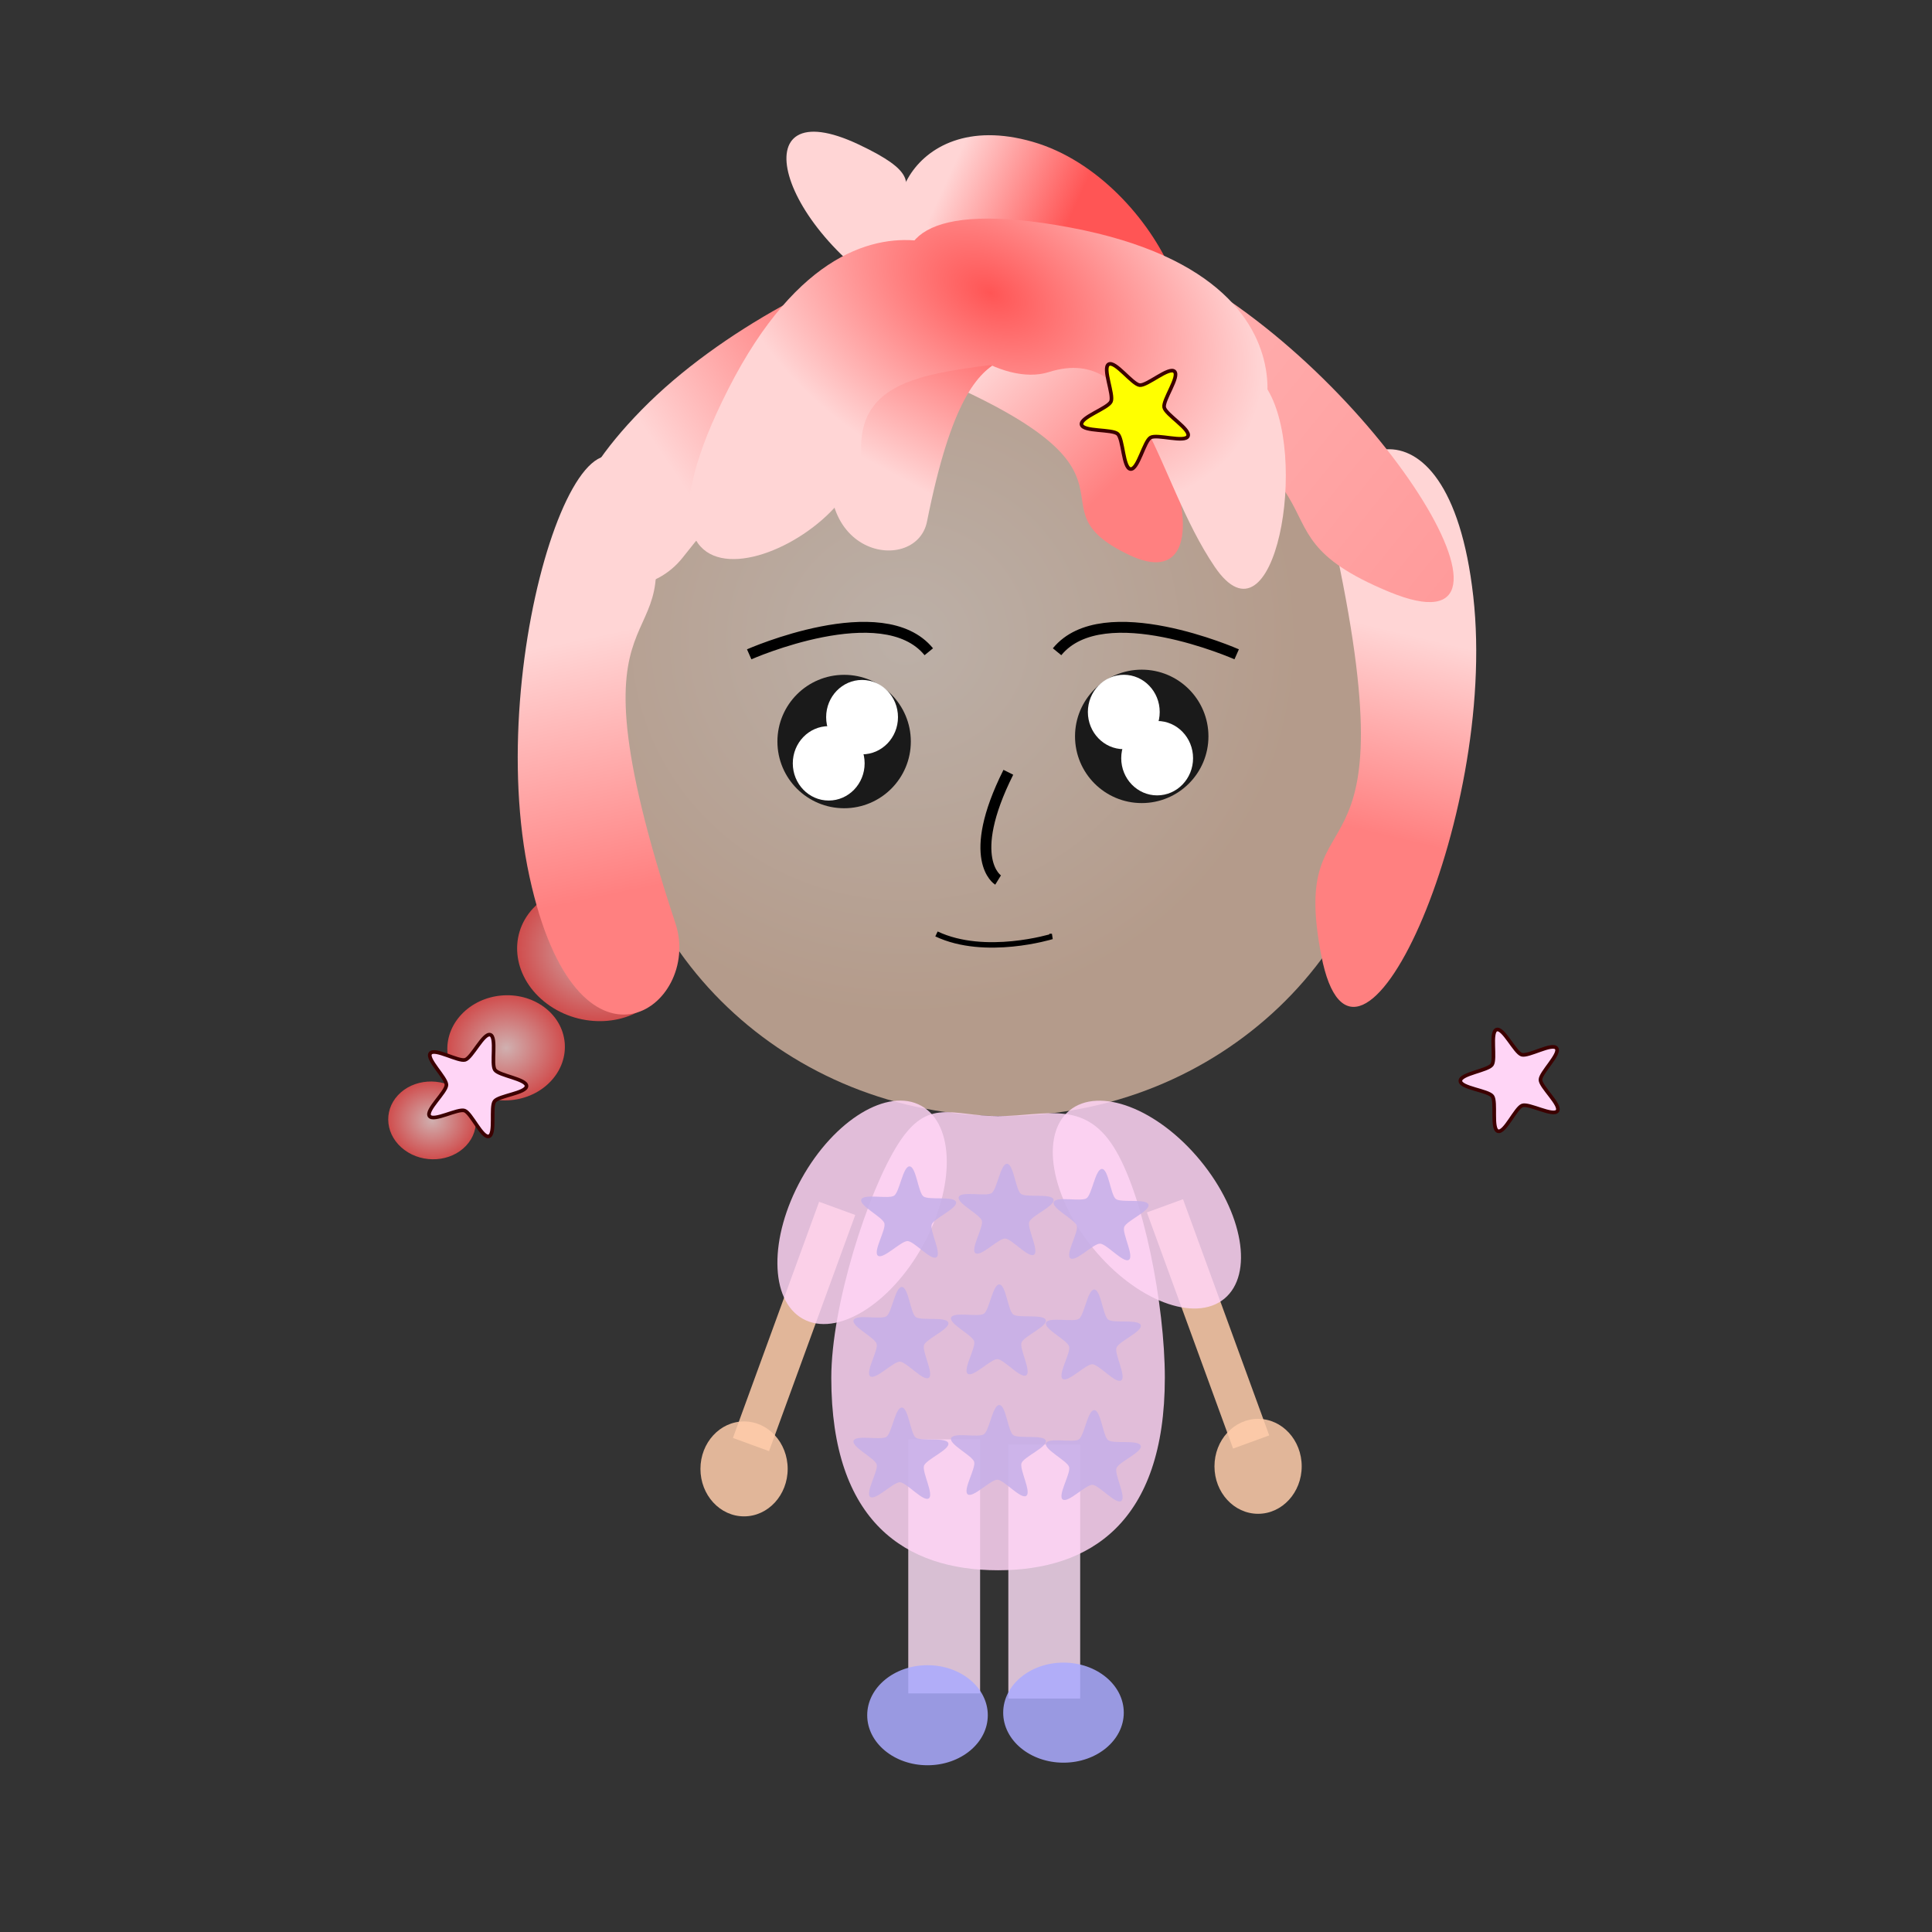 <svg xmlns="http://www.w3.org/2000/svg" xmlns:xlink="http://www.w3.org/1999/xlink" viewBox="0 0 531.5 531.5"><rect x="0" y="0" width="531.5" height="531.5" fill="#333333" stroke="none"/><defs><linearGradient id="g" x1="-88.009" gradientUnits="userSpaceOnUse" y1="197.74" gradientTransform="matrix(-.514 .677 -.587 -.279 333.21 791.82)" x2="-73.804" y2="121.38"><stop stop-color="#ffd5d5" offset="0"/><stop stop-color="#ff8080" offset="1"/></linearGradient><linearGradient id="a"><stop stop-color="#ffd5d5" offset="0"/><stop stop-color="#f55" offset="1"/></linearGradient><linearGradient id="k" x1="-101.7" xlink:href="#a" gradientUnits="userSpaceOnUse" y1="191.74" gradientTransform="matrix(.748 .641 -.647 .774 306.05 532.12)" x2="-80.877" y2="114.34"/><linearGradient id="j" x1="-67.211" gradientUnits="userSpaceOnUse" y1="406.84" gradientTransform="matrix(-.388 .905 -.932 -.386 377.13 738.93)" x2="55.441" y2="-36.465"><stop stop-color="#ffd5d5" offset="0"/><stop stop-color="#ff8080" offset="1"/></linearGradient><linearGradient id="e" x1="-93.687" xlink:href="#a" gradientUnits="userSpaceOnUse" y1="213.38" gradientTransform="matrix(-.446 .849 -.613 -.098 336.02 728.34)" x2="-98.649" y2="154.89"/><linearGradient id="i" x1="-97.149" gradientUnits="userSpaceOnUse" y1="177.6" gradientTransform="matrix(-.969 .175 -.191 -.991 323.72 945.08)" x2="-75.306" y2="126.72"><stop stop-color="#ffd5d5" offset="0"/><stop stop-color="#ff8080" offset="1"/></linearGradient><linearGradient id="h" x1="-88.009" xlink:href="#a" gradientUnits="userSpaceOnUse" y1="197.74" gradientTransform="matrix(.77 .36 -.149 .632 338.35 615.47)" x2="-80.877" y2="114.34"/><linearGradient id="m" x1="-88.009" gradientUnits="userSpaceOnUse" y1="197.74" gradientTransform="matrix(.946 -.273 .291 .966 190.56 606.91)" x2="-82.743" y2="127.69"><stop stop-color="#ff8080" offset="0"/><stop stop-color="#ffd5d5" offset="1"/></linearGradient><radialGradient id="b" xlink:href="#a" gradientUnits="userSpaceOnUse" cy="132.34" cx="-84.701" gradientTransform="matrix(1 0 0 .926 0 9.731)" r="23.998"/><radialGradient id="f" gradientUnits="userSpaceOnUse" cy="221.65" cx="248.45" gradientTransform="matrix(1 0 0 .954 0 11.605)" r="107.29"><stop stop-color="#f4e3d7" offset="0"/><stop stop-color="#e9c6af" offset="1"/></radialGradient><radialGradient id="d" xlink:href="#a" gradientUnits="userSpaceOnUse" cy="248.45" cx="-67.055" gradientTransform="matrix(1 0 0 1.158 0 -39.23)" r="13.411"/><radialGradient id="c" xlink:href="#a" gradientUnits="userSpaceOnUse" cy="189.52" cx="-76.936" gradientTransform="matrix(1 0 0 1.02 0 -3.79)" r="17.646"/><radialGradient id="l" gradientUnits="userSpaceOnUse" cy="538.3" cx="-36.941" gradientTransform="matrix(.862 .466 -.303 .561 153.28 279.22)" r="82.076"><stop stop-color="#f55" offset="0"/><stop stop-color="#ffd5d5" offset="1"/></radialGradient></defs><path fill="#fff" d="M-35.998 295.75c0 14.034-9.48 25.41-21.175 25.41s-21.175-11.377-21.175-25.41c0-14.034 9.48-25.41 21.175-25.41s21.175 11.377 21.175 25.41z"/><path opacity=".77" transform="matrix(.699 .518 -.581 .623 299.528 223.739)" fill="url(#b)" d="M-60.702 132.34c0 12.279-10.744 22.234-23.998 22.234s-23.998-9.954-23.998-22.234c0-12.279 10.744-22.234 23.998-22.234s23.998 9.954 23.998 22.234z"/><path opacity=".77" transform="matrix(.699 .518 -.581 .623 303.12 210.045)" fill="url(#c)" d="M-59.29 189.52c0 9.94-7.9 17.999-17.646 17.999s-17.646-8.058-17.646-17.999c0-9.94 7.9-17.999 17.646-17.999s17.646 8.058 17.646 17.999z"/><path opacity=".77" transform="matrix(.699 .518 -.489 .524 287.229 212.773)" fill="url(#d)" d="M-53.644 248.45c0 8.576-6.004 15.528-13.411 15.528s-13.411-6.952-13.411-15.528 6.004-15.528 13.411-15.528 13.411 6.952 13.411 15.528z"/><path fill="url(#e)" d="M242.1 641.89c-15.004-1.788-5.436-37.884 30.013-27.673s57.332 65.01 27.471 60.237c-29.861-4.772 7.424-24.829-57.484-32.564z" transform="translate(12 -575.203)"/><path fill="#ffd5d5" d="M292.4 82.037c16.551 7.4-4.434 22.892-41.86 2.16S203.59 24.344 236.19 39.73c32.601 15.386-15.392 10.296 56.21 42.308z"/><g><path opacity=".77" transform="matrix(.664 -.492 .554 .59 366.023 143.318)" fill="url(#b)" d="M-60.702 132.34c0 12.279-10.744 22.234-23.998 22.234s-23.998-9.954-23.998-22.234c0-12.279 10.744-22.234 23.998-22.234s23.998 9.954 23.998 22.234z"/><path opacity=".77" transform="matrix(.664 -.492 .554 .59 352.266 137.976)" fill="url(#c)" d="M-59.29 189.52c0 9.94-7.9 17.999-17.646 17.999s-17.646-8.058-17.646-17.999c0-9.94 7.9-17.999 17.646-17.999s17.646 8.058 17.646 17.999z"/><path opacity=".77" transform="matrix(.664 -.492 .466 .496 352.39 151.656)" fill="url(#d)" d="M-53.644 248.45c0 8.576-6.004 15.528-13.411 15.528s-13.411-6.952-13.411-15.528 6.004-15.528 13.411-15.528 13.411 6.952 13.411 15.528z"/></g><g><path opacity=".709" d="M382.56 251.98c0 56.524-48.034 102.35-107.29 102.35-59.253 0-107.29-45.822-107.29-102.35 0-56.524 48.034-102.35 107.29-102.35 59.253 0 107.29 45.822 107.29 102.35z" transform="translate(.707 -47.284)" fill="url(#f)"/><path fill="url(#g)" d="M250.08 680.77c-14.416-6.245-1.7-37.868 31.792-17.389s49.582 79.493 21.007 65.904c-28.576-13.59 9.565-21.498-52.799-48.515z" transform="translate(7.765 -576.614)"/><path fill="url(#h)" d="M247.26 720.08c-3.075 15.407-36.664 9.625-23.685-27.425s67.291-65.188 60.014-34.393c-7.278 30.794-23.028-4.831-36.329 61.819z" transform="translate(7.765 -576.614)"/><path fill="url(#i)" d="M358.89 723.78c-5.226-23.651 31.699-44.809 38.647 16.895 6.947 61.704-32.514 147-41.821 98.744-9.307-48.251 25.784-13.324 3.175-115.64z" transform="translate(7.765 -576.614)"/><path fill="url(#j)" d="M211.85 587.64c-22.616-8.671-19.925-51.144 35.394-22.94s104.75 108.13 59.355 89.311c-45.393-18.822 3.089-28.858-94.749-66.371z" transform="translate(75.525 -491.208)"/><path fill="url(#k)" d="M112.27 644.62c-15.035 18.99-54.762 3.727-11.312-40.633s134.5-67.639 102.97-29.947-26.616-11.573-91.657 70.58z" transform="translate(75.525 -491.208)"/><g transform="translate(314.095 -483.443)" fill="url(#l)"><path d="M-56.654 551.12c21.048-6.76 71.723 18.361 43.658 27.375-28.064 9.014-64.78 1.706-64.2 28.716.58 27.01-74.743 58.234-36.461-16.905s85.865-19.627 57.002-39.186z"/><path d="M34.062 589.75c12.404 18.3 2.538 73.992-14.001 49.592-16.539-24.4-19.844-61.69-45.602-53.541-25.758 8.148-76.894-55.363 5.976-39.743 82.87 15.621 42.97 76.888 53.627 43.691z"/></g><path fill="url(#m)" d="M178.05 830.63c7.602 22.998-26.984 47.798-40.163-12.882-13.179-60.679 17.415-149.54 31.575-102.48 14.16 47.057-24.297 15.875 8.588 115.36z" transform="translate(7.765 -576.614)"/></g><path stroke="#000" stroke-width="3" fill="none" d="M290.806 179.298c12.705-15.528 49.409.706 49.409.706M255.516 179.298c-12.705-15.528-49.41.706-49.41.706"/><g><path fill="#1a1a1a" d="M213.869 203.998c0 10.135 8.216 18.352 18.352 18.352 10.135 0 18.352-8.216 18.352-18.352 0-10.135-8.217-18.352-18.352-18.352s-18.352 8.217-18.352 18.352z"/><path fill="#fff" d="M218.1 209.998c0 5.653 4.424 10.235 9.882 10.235s9.881-4.582 9.881-10.235c0-5.652-4.424-10.235-9.881-10.235s-9.882 4.582-9.882 10.235z"/><path fill="#fff" d="M227.276 197.288c0 5.653 4.424 10.235 9.882 10.235s9.881-4.582 9.881-10.235c0-5.652-4.424-10.235-9.881-10.235s-9.882 4.582-9.882 10.235z"/></g><g><path fill="#1a1a1a" d="M332.447 202.578c0 10.135-8.216 18.352-18.352 18.352-10.135 0-18.352-8.216-18.352-18.352 0-10.135 8.216-18.352 18.352-18.352 10.135 0 18.352 8.217 18.352 18.352z"/><path fill="#fff" d="M328.216 208.578c0 5.653-4.424 10.235-9.882 10.235s-9.882-4.582-9.882-10.235c0-5.652 4.425-10.235 9.882-10.235s9.882 4.582 9.882 10.235z"/><path fill="#fff" d="M319.04 195.868c0 5.653-4.424 10.235-9.882 10.235s-9.882-4.582-9.882-10.235c0-5.652 4.425-10.235 9.882-10.235s9.882 4.582 9.882 10.235z"/></g><g stroke="#000" fill="none"><path stroke-width="3" d="M277.398 212.458c-12 23.998-2.824 29.645-2.824 29.645"/><path stroke-width="1.5" d="M257.628 256.928c13.41 6.353 31.763.706 31.763.706h-.706"/></g><path stroke-linejoin="round" d="M326.807 119.998c-.844 1.875-8.489-.655-10.273.366-1.785 1.021-3.479 8.893-5.523 8.67-2.044-.223-2-8.275-3.522-9.657s-9.534-.56-9.953-2.573c-.42-2.013 7.252-4.46 8.096-6.335s-2.413-9.24-.628-10.26c1.784-1.022 6.482 5.519 8.526 5.742 2.044.223 8.042-5.15 9.564-3.769 1.523 1.382-3.246 7.871-2.826 9.884.42 2.013 7.383 6.057 6.54 7.932z" stroke="#3c0000" fill="#ff0"/><path stroke-linejoin="round" d="M118.158 307.043c1.125 1.594 7.788-2.145 9.635-1.517 1.846.628 4.848 7.654 6.712 7.076 1.863-.577.366-8.07 1.534-9.632 1.168-1.562 8.778-2.246 8.804-4.196s-7.561-2.842-8.686-4.436.576-9.042-1.27-9.67c-1.848-.629-5.04 6.313-6.904 6.89-1.863.578-8.421-3.342-9.59-1.78s4.448 6.744 4.421 8.695c-.027 1.95-5.781 6.976-4.656 8.57zM428.44 305.633c-1.125 1.594-7.788-2.145-9.635-1.517-1.847.628-4.849 7.654-6.712 7.076-1.863-.577-.366-8.07-1.534-9.632-1.168-1.562-8.778-2.246-8.804-4.196s7.561-2.842 8.686-4.436-.576-9.042 1.27-9.67c1.847-.629 5.04 6.313 6.903 6.89 1.864.578 8.422-3.342 9.59-1.78s-4.447 6.744-4.42 8.695c.026 1.95 5.78 6.976 4.656 8.57z" stroke="#3c0000" fill="#ffd5f6"/><g><g fill="#fca"><path opacity=".85" d="M225.343 330.61l9.946 3.631-23.72 64.978-9.946-3.631z"/><path opacity=".85" d="M216.692 404.099c0 7.212-5.372 13.058-11.999 13.058-6.627 0-11.999-5.846-11.999-13.058s5.373-13.058 12-13.058c6.626 0 11.998 5.846 11.998 13.058z"/></g><g fill="#fca"><path opacity=".85" d="M325.454 329.904l-9.946 3.631 23.72 64.978 9.946-3.631z"/><path opacity=".85" d="M334.104 403.393c0 7.212 5.373 13.058 12 13.058 6.626 0 11.998-5.846 11.998-13.058s-5.372-13.058-11.999-13.058c-6.627 0-11.999 5.846-11.999 13.058z"/></g><path opacity=".85" fill="#f4d7ee" d="M277.398 397.394h19.763v69.878h-19.763zM249.868 395.984h19.763v69.878h-19.763z"/><g fill="#ffd5f6"><path opacity=".85" d="M253.82 342.776c-8.999 16.183-23.75 25.155-32.95 20.04-9.198-5.115-9.36-22.38-.362-38.563 8.998-16.184 23.75-25.155 32.949-20.04 9.198 5.115 9.361 22.38.363 38.563zM330.232 319.287c11.763 14.301 14.708 31.314 6.579 38-8.129 6.686-24.254.513-36.017-13.787-11.762-14.3-14.708-31.314-6.578-38 8.128-6.686 24.254-.513 36.016 13.787z"/><path opacity=".85" d="M320.45 379.045c0 39.762-20.54 52.938-45.879 52.938s-45.879-13.176-45.879-52.938c0-19.881 10.076-51.291 18.38-64.32 8.302-13.028 14.831-7.675 27.5-7.675s23.433-4.647 31.736 8.382 14.144 43.733 14.144 63.614z"/></g><g fill="#c6afe9"><path opacity=".85" d="M282.327 378.341c-1.5 1.032-6.123-4.395-7.942-4.443s-6.719 5.132-8.163 4.024c-1.444-1.108 2.288-7.182 1.771-8.927-.517-1.745-6.957-4.804-6.35-6.52.608-1.716 7.538-.042 9.038-1.074s2.42-8.1 4.239-8.053c1.82.047 2.37 7.155 3.814 8.263s8.452-.202 8.97 1.543c.516 1.745-6.074 4.465-6.681 6.18-.607 1.716 2.804 7.976 1.304 9.007z"/><path opacity=".85" d="M308.447 379.752c-1.5 1.03-6.123-4.396-7.942-4.444s-6.719 5.132-8.163 4.024c-1.444-1.108 2.288-7.182 1.771-8.927-.517-1.745-6.957-4.804-6.35-6.52.608-1.716 7.538-.042 9.038-1.074s2.42-8.1 4.239-8.053c1.82.047 2.37 7.155 3.814 8.263s8.452-.202 8.97 1.543c.516 1.745-6.074 4.465-6.681 6.18-.607 1.716 2.804 7.976 1.304 9.007zM255.507 379.041c-1.5 1.032-6.123-4.395-7.942-4.443s-6.719 5.132-8.163 4.024c-1.444-1.108 2.288-7.182 1.771-8.927-.517-1.745-6.957-4.804-6.35-6.52.608-1.716 7.538-.042 9.038-1.074s2.42-8.1 4.239-8.053c1.82.047 2.37 7.155 3.814 8.263s8.452-.202 8.97 1.543c.516 1.745-6.074 4.465-6.681 6.18-.607 1.716 2.804 7.976 1.304 9.007z"/></g><g fill="#c6afe9"><path opacity=".85" d="M284.447 345.167c-1.5 1.031-6.123-4.396-7.942-4.443s-6.719 5.132-8.163 4.024c-1.444-1.108 2.288-7.182 1.771-8.927-.517-1.745-6.957-4.804-6.35-6.52.608-1.716 7.538-.043 9.038-1.074s2.42-8.1 4.239-8.053c1.82.047 2.37 7.155 3.814 8.263s8.452-.203 8.97 1.542c.516 1.746-6.074 4.465-6.681 6.181-.607 1.716 2.804 7.976 1.304 9.007z"/><path opacity=".85" d="M310.567 346.577c-1.5 1.031-6.123-4.396-7.942-4.443s-6.719 5.132-8.163 4.024c-1.444-1.108 2.288-7.182 1.771-8.927-.517-1.745-6.957-4.804-6.35-6.52.608-1.716 7.538-.043 9.038-1.074s2.42-8.1 4.239-8.053c1.82.047 2.37 7.155 3.814 8.263s8.452-.203 8.97 1.542c.516 1.746-6.074 4.465-6.681 6.181-.607 1.716 2.804 7.976 1.304 9.007zM257.627 345.867c-1.5 1.031-6.123-4.396-7.942-4.443s-6.719 5.132-8.163 4.024c-1.444-1.108 2.288-7.182 1.771-8.927-.517-1.745-6.957-4.804-6.35-6.52.608-1.716 7.538-.043 9.038-1.074s2.42-8.1 4.239-8.053c1.82.047 2.37 7.155 3.814 8.263s8.452-.203 8.97 1.542c.516 1.746-6.074 4.465-6.681 6.181-.607 1.716 2.804 7.976 1.304 9.007z"/></g><g fill="#c6afe9"><path opacity=".85" d="M282.327 411.516c-1.5 1.031-6.123-4.396-7.942-4.443s-6.719 5.132-8.163 4.024c-1.444-1.108 2.288-7.182 1.771-8.927-.517-1.745-6.957-4.804-6.35-6.52.608-1.716 7.538-.043 9.038-1.074s2.42-8.1 4.239-8.053c1.82.047 2.37 7.155 3.814 8.263s8.452-.203 8.97 1.542c.516 1.746-6.074 4.465-6.681 6.181-.607 1.716 2.804 7.976 1.304 9.007z"/><path opacity=".85" d="M308.447 412.926c-1.5 1.032-6.123-4.396-7.942-4.443s-6.719 5.132-8.163 4.024c-1.444-1.108 2.288-7.182 1.771-8.927-.517-1.745-6.957-4.804-6.35-6.52.608-1.716 7.538-.043 9.038-1.074s2.42-8.1 4.239-8.053c1.82.047 2.37 7.155 3.814 8.263s8.452-.203 8.97 1.542c.516 1.746-6.074 4.465-6.681 6.181-.607 1.716 2.804 7.976 1.304 9.007zM255.507 412.216c-1.5 1.031-6.123-4.396-7.942-4.443s-6.719 5.132-8.163 4.024c-1.444-1.108 2.288-7.182 1.771-8.927-.517-1.745-6.957-4.804-6.35-6.52.608-1.716 7.538-.043 9.038-1.074s2.42-8.1 4.239-8.053c1.82.047 2.37 7.155 3.814 8.263s8.452-.203 8.97 1.542c.516 1.746-6.074 4.465-6.681 6.181-.607 1.716 2.804 7.976 1.304 9.007z"/></g><path opacity=".85" fill="#aaf" d="M309.156 471.154c0 7.602-7.426 13.764-16.587 13.764-9.16 0-16.587-6.162-16.587-13.764 0-7.602 7.427-13.764 16.587-13.764 9.161 0 16.587 6.162 16.587 13.764zM271.746 471.864c0 7.602-7.426 13.764-16.587 13.764-9.16 0-16.587-6.162-16.587-13.764 0-7.602 7.427-13.764 16.587-13.764 9.161 0 16.587 6.162 16.587 13.764z"/></g></svg>